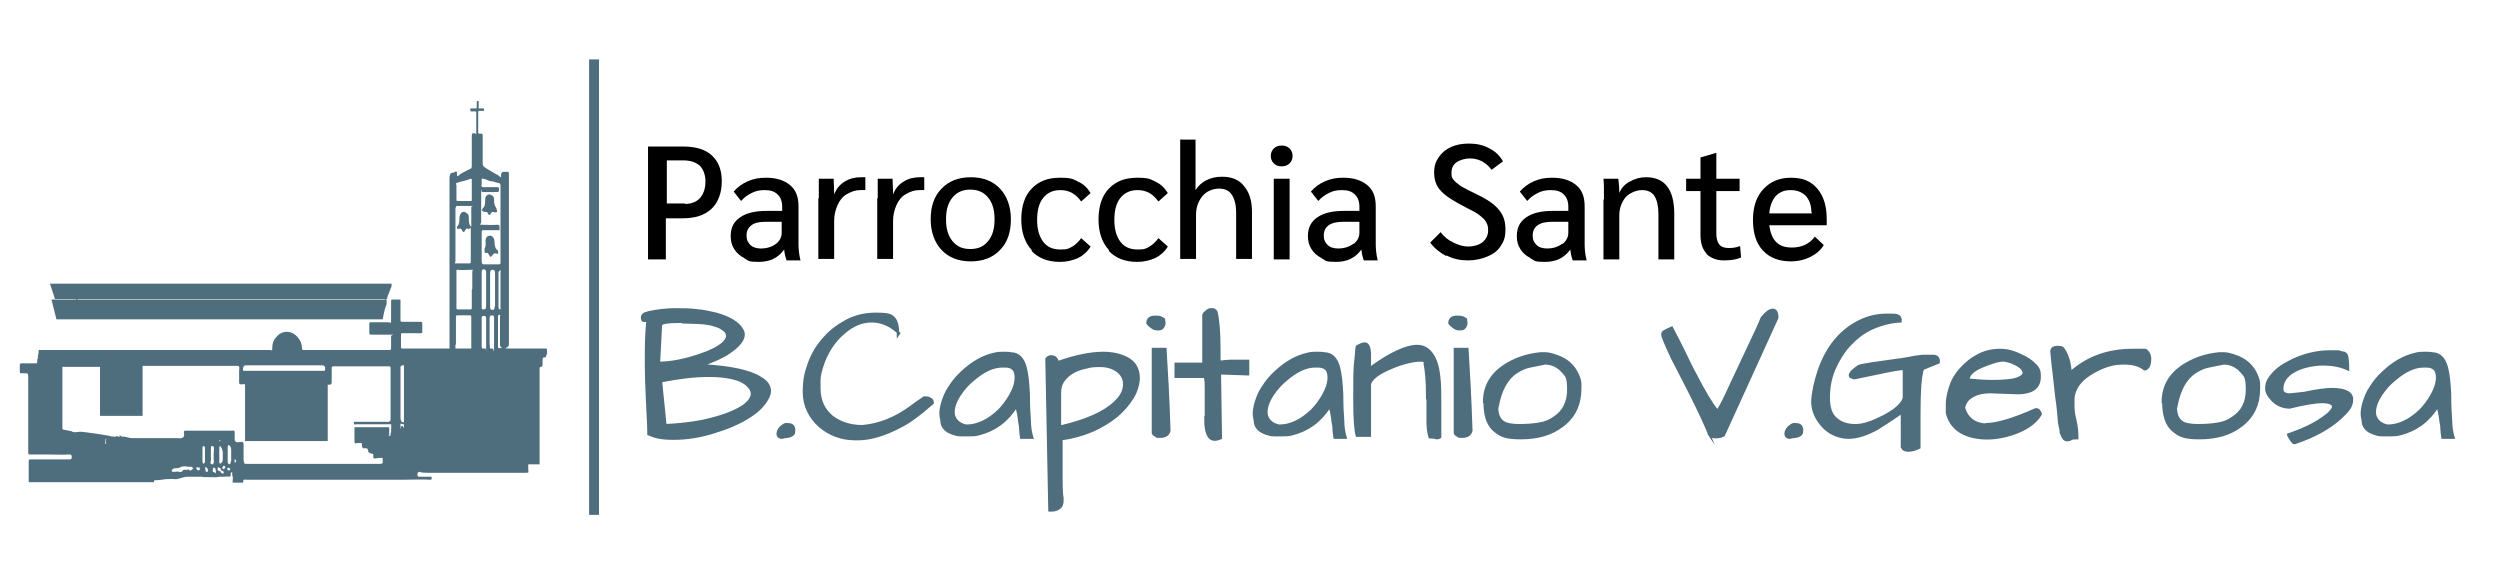 <?xml version="1.0" encoding="UTF-8"?>
<svg id="Livello_1" data-name="Livello 1" xmlns="http://www.w3.org/2000/svg" version="1.1" viewBox="0 0 505 116.7">
  <defs>
    <style>
      .cls-1 {
        stroke-width: .5px;
      }

      .cls-1, .cls-2 {
        stroke: #4e6d7d;
        stroke-miterlimit: 10;
      }

      .cls-1, .cls-3 {
        fill: #4e6d7d;
      }

      .cls-4 {
        fill: #000;
      }

      .cls-4, .cls-3 {
        stroke-width: 0px;
      }

      .cls-2 {
        fill: none;
        stroke-width: 2px;
      }
    </style>
  </defs>
  <g>
    <path class="cls-3" d="M110.5,71.6c0-.3,0-.5,0-.8s0-.4-.3-.4h-6.9c-2.3,0-.5,0-.5-.8v-34.4c0-.3,0-.5-.3-.5h-.8c-.3,0-.5.3-.5.8s0,.3-.2.2c-.5-.5-1.1-.6-1.6-1-.5-.3-1.1-.6-1.6-1-.2-.1-.3-.4-.3-.8v-5.4c0-.5,0-.5-.4-.5h-.3c-.1,0-.2,0-.2-.3v-4c0-.2,0-.3.2-.3h.8c.1,0,.2,0,.2-.2s0-.3-.2-.3h-.8c-.1,0-.2,0-.1-.3v-.9c0-.3,0-.3-.2-.3s-.2.1-.2.3v.9c0,.2,0,.3-.2.3h-.9c-.3,0-.2,0-.2.3s.1.3.2.3h.8c.2,0,.2,0,.2.3v3.6c0,1.2,0,.5-.4.5s-.5,0-.5.8v5.8c0,.2,0,.3-.1.5-.3.2-.7.3-1,.5-.5.3-1.1.5-1.6,1-.2.2-.3,0-.3-.3,0-.1,0-.3,0-.3,0-.3-.2-.3-.4-.2-.1.1-.3.2-.5.2-.4,0-.6.4-.6,1.1v34.4h-9.5c-.3,0-.3,0-.3-.5v-2.2c0-.3,0-.4.3-.4h3.8c.1,0,.2,0,.2-.3v-1.7q0-.3-.3-.3h-3.8c-.2,0-.3,0-.3-.4v-3.8c0-.3,0-.3-.2-.3h-1.4c-.2,0-.3,0-.3.4v3.5c0,1.2,0,.7-.5.7h-3.6c-.2,0-.3,0-.3.4v1.6c0,.3,0,.5.3.5h3.9c1.3,0,.2,0,.2.3v2.3c0,.3,0,.5-.3.5h-17.5q-.1,0-.2-.3c0-.9-.3-1.6-.8-2.2-1.2-1.5-3.2-1.6-4.4-.1-.5.5-.8,1.2-.8,2.1s-.1.5-.4.5H7.9c0,0-.2,0-.1.2.1.5-.3,1-.1,1.5h0c-.3,0-.1.5-.2.7,0,.2,0,.3-.2.3h-3c-.2,0-.3.1-.3.4v1.1c0,.3,0,.5.3.5h.8c.5,0,.6,0,.6.8v.3c0,4.9,0,9.8,0,14.8,0,.3,0,.5.3.5h3.3c1.6,0,3.2.1,4.8,0,.3,0,.4.2.4.5,0,.4-.2.5-.4.5h-2.9c-1,0-1.9,0-2.8,0-.7,0-1.3,0-2,0s-.6,0-.6.9v3.7h25.3c0-.3,0-.4.3-.4.7,0,1.3-.1,2-.2.7,0,1.4-.1,2,0,.8,0,1.6-.5,2.5-.5h.9c.5,0,1,0,1.6,0h.4c.5.2,1.1,0,1.6.1.4,0,.8,0,1.3,0,.1,0,.3,0,.5-.1.3,0,.8,0,1.1,0,.3,0,.7-.1,1,0,.1,0,.3-.1.3-.3v-.3c0-.1,0-.3.2-.3s.1.2.1.3,0,.1,0,.2c.1.3.2.7.1,1v.6h2.1c0-.6.2-.7.6-.6h32.4c1.6,0,3.2-.1,4.7,0,0,0,.2,0,.3,0,0,0,.1-.1.1-.3s0-.3-.1-.3-.3,0-.4,0c-.7,0-1.4,0-2.1,0-.2,0-.3-.3-.3-.5s.2-.5.4-.5c.5.2,1.1.2,1.7.2,1.9,0,3.8,0,5.7,0h11.9c3.9,0,1.4,0,2.2,0s.5-.1.5-.8v-.9h2.3v-1.5h0v-17.9c0-.2.1-.3.3-.3s.3-.2.3-.5v-.6c0-.5,0-.8.3-.8h.3c.1-.2.2-.3.1-.5h0ZM49.4,73.8h.2c1.2,0,2.5,0,3.6,0s1.6,0,2.4,0c1.4,0,2.7,0,4.1,0h5.4c.5,0,.7.4.5,1.1h-16.5s0-.2,0-.3c0-.3,0-.6.3-.7h0ZM21.4,89.7c-.2,0-.1-.3-.1-.5s0-.6.1-.6,0,.4,0,.6h0c0,.2.1.5,0,.5h0ZM39.1,94.7c-.1,0-.3.1-.5.3s-.3,0-.4-.1c-.1,0-.3-.2-.4,0,0,.1-.1,0-.2,0-.3,0-.5-.1-.7.2s-.5.3-.7.2c-.3-.1-.5,0-.8,0-.1,0-.3,0-.5,0,0,0-.1,0-.2-.1,0-.1,0-.3,0-.3.2,0,.3-.3.5-.3.4,0,.8,0,1.2-.2.5-.3,1.2-.2,1.7-.1.2,0,.5,0,.7,0,0,0,.1,0,.1,0q0,.2-.1.2h0ZM40.4,94.7c0,.1-.1.3-.3.3s-.3,0-.4-.3,0-.2,0-.3c0-.1.1,0,.2,0,.1,0,.3.1.4,0,0,0,.1,0,0,.2h0ZM41.2,93.7c-.2,0-.3-.3-.3-.5v-2.7c0-.2,0-.4.2-.4s.3.2.3.3v.4c0,.7,0,1.4,0,2s0,.4,0,.5c0,.1-.1.3-.3.3h.1ZM41.7,95.3c-.3,0-.1-.5-.3-.8q0-.1.1-.1c.2,0,.4.1.5.5,0,.3,0,.5-.3.4ZM42.6,93.2v-1.3h0v-1.3c0-.4.1-.6.3-.5.2,0,.4.3.3.7,0,.8-.1,1.6,0,2.4,0,.3-.1.6-.3.6s-.4-.1-.4-.5h0ZM43.3,95.4c-.3,0-.4-.2-.3-.6,0-.3.1-.4.3-.3.2,0,.3.3.3.8s-.1.2-.2.2h0ZM44.9,95.6c0,0-.2,0-.2,0,0-.3-.3-.5-.5-.5,0,0-.1,0-.2-.1,0-.1-.1-.3,0-.5,0-.2.2-.1.3,0,.1,0,.3.1.3.3,0,.2.1.3.3.3s.2.1.3.3c0,.2-.1.3-.2.3h0ZM44.3,90.9c0-.3,0-.7.1-.8s.3.3.4.5c.1.3.2.5.2.9v1.3c0,.5-.2.6-.4.8-.1.1-.3,0-.3-.2v-2.5h0ZM44.3,89.1c0-.1,0-.2.1-.2,0,0,.1,0,.1.1s0,.2,0,.2-.1,0-.1-.1h0ZM45.2,94.8c0,0-.2,0-.3-.2,0-.2.2-.5.3-.5s.3,0,.3.3c0,.3-.3.3-.4.3h0ZM46.3,95c-.3,0-.4-.1-.4-.3s.1-.2.3-.2c.2,0,.3.2.3.4s-.1.1-.1.1h0ZM46.6,93.2c0,.2,0,.3-.1.5-.2.2-.4,0-.5-.3v-.8c0-.6,0-1.2,0-1.9s0-.7.2-.8c.2,0,.4.3.5.8v.5c0,.6,0,1.3,0,2h0ZM47.5,93.5c0,0-.1,0-.1-.2v-.5s0-.1,0-.1c.1,0,.2.3.3.4,0,.2-.1.3-.2.3h0ZM78.9,87.4v.3c0,.1,0,.3,0,.3s-.1,0-.3,0-.1,0,0-.2,0-.3,0-.4c0-.3.1-.6,0-.9s0-.1,0-.2,0,0-.1,0,0,0,0,0h-4.7c-1.2,0-.5,0-.8,0h-1.4c0,0,0,.2,0,.2v2.7c0,0,0,0,0,0,0,0,0,.1.1.3s.2,0,.3,0h.8c.3,0,.3,0,.3.3s0,.5.2.7.8-.2,1,.3,0,.4.1.5.3.2.5.3.5,0,.5.2,0,.4,0,.5c0,.3.1.3.4.3s.5-.1.8-.1.3,0,.5,0,.1,0,.2,0c0,.1,0,.3,0,.5v.5c-.1.2-.4.2-.6.2h-26.6c-.3,0-.4,0-.6,0s-.3-.7-.3-1v-1.8q0-.6,0-1c0-.3,0-.5-.2-.6s-.5,0-.7,0-.5.1-.6,0-.3-.3-.3-.5v-1.6c0-.2-.3-.3-.6-.2-1.2,0-2.5,0-3.7,0h-5.4c-.5,0-.4,0-.5.1s0,.5,0,.7c0,.5-.2.6-.6.7s-.4,0-.6,0h-4c-.9,0-1.8,0-2.7,0s-1.8,0-2.7,0c-.5,0-1.1-.3-1.7-.3h-1c-.3,0-.7,0-1,0s-.7-.1-1-.2c-1.6-.3-3.2-.5-4.7-.7s-1.3,0-1.9,0-.5,0-.9-.2c-.5-.1-1-.2-1.5-.3-.2,0-.3-.1-.3-.3v-11.7c0-1.6,0-.4,0-.6s.2-.1.3-.1h7.3v8.7c0,1,0,.5,0,.8v.3h0c0,.1.1.1.2.1h6.5c1.7,0,.9,0,1.3,0s.2,0,.3,0h.3v-10.1h18.3c1,0,.4,0,.7,0s.4,0,.5.2,0,.5,0,.7v2.4c0,.3,0,.3.2.4s.4,0,.6,0,.4,0,.4.1v11.2c0,.5,0,.1,0,.2s0,0,.1,0h13.4c4.1,0,2.1,0,3,0s.2,0,.2,0c0,0,0-.3,0-.3v-9.7c0-2.3,0-.5,0-.8v-.6h.5c.2,0,.3-.3.3-.5v-2.7c0-.3,0-.5.3-.5s.3,0,.5,0h10.8c.2,0,.3.1.3.4v10c0,.7,0,.5-.2.7s-.4.1-.7.1h-6.2c-.3,0-.2,0-.3,0s0,.3,0,.4c.1.3.3.1.5.1h6.4c1.2,0,.5,0,.6.2s0,.5,0,.8v.7h0ZM98.2,61.7c0,.6-.1.8-.5.8s-.4,0-.4-.6v-6.9c0-.4.1-.6.4-.6s.4.1.5.5v6.8ZM97.3,70.2v-3h0v-2.8c0-.5,0-.5.4-.6.3,0,.5.1.5.5v5.8c0,1.9,0,.3-.1.3h-.7c0,0,0,0,0-.2ZM99.9,61.8c0,.5,0,.8-.4.8s-.5-.2-.5-.6v-3.4h0v-3.3c0-.5.1-.8.5-.8s.5.2.5.8v6.7h0ZM98.9,69.4v-2.3h0v-2.7c0-.5.1-.7.5-.7s.4.2.4.7v5.6c0,1.9,0,.5-.3.4-.7,0-.5.2-.6-1h0ZM101.4,70.3h0c-.9,0-.8.3-.8-1.1v-5.3c0-.3.2-.3.4-.3.1,0,0,.3,0,.4v5.4c0,.3,0,.7.3.8h0ZM101.1,58.5v3.6c0,.1,0,.4,0,.4-.1,0-.3,0-.4-.3v-.4c0-.7,0-1.4,0-2.1v-3.9c0-1.3,0-.3,0-.5s0-.4.1-.5c0,0,.2-.2.3-.2.1,0,0,.3,0,.4v3.6h0ZM97.3,37.3v-.8c0-.4,0-.5.3-.4.5.1.9.3,1.4.5,0,0,.1,0,.2,0,.5,0,1,.3,1.6.4.2,0,.3.2.3.5v15.4c0,.3,0,.5-.3.5h-3.1q-.4,0-.4-.6v-5.8c0-.4,0-.5.3-.5,1,0,1.9,0,2.8,0s.4,0,.5-.3c0-.2,0-.3,0-.5,0-.3-.3-.3-.5-.3-1,.1-1.9,0-2.9,0s-.3-.1-.3-.5v-5.8c0-1.9,0-.3.2-.3,1,0,1.9,0,2.8,0h.3c.2,0,.3-.2.3-.5s0-.5-.3-.5c-.2,0-.4,0-.5,0h-2.5c-.2-.1-.3-.2-.3-.5v.2ZM95.3,58.5v3.6c0,.3,0,.4-.3.4h-2.5c-.2,0-.3,0-.3-.4v-7.3c0-.3,0-.3.3-.3.9.1,1.7,0,2.6,0s.3,0,.3.3v3.6h0ZM92.1,37.3c0-.3,0-.3.3-.4.9-.3,1.8-.4,2.7-.8.1,0,.2,0,.2.3v3.9c0,.3,0,.3-.2.3-.9,0-1.8,0-2.7,0-.1,0-.2,0-.2-.3v-3h0ZM92.1,42c0-.3,0-.4.3-.4h2.7c1,0,.1,0,.1.2v4c-.4-.3-.5-.8-.5-1.5s0-1-.5-1.3c-.4-.3-.8-.3-1.1.1-.2.3-.3.6-.3,1,0,.6,0,1.2-.4,1.6-.2.2-.1.5,0,.5.1,0,.3,0,.4,0,.3,0,.4,0,.5.3.3.5.4.5.7,0,.1-.3.3-.4.5-.3s.4,0,.6-.2v6.8c0,.3,0,.4-.3.4h-2.5c-.8,0-.3,0-.3-.5v-10.9ZM92.1,69.6v-5.4c0-.4,0-.5.3-.5h2.5c.3,0,.3.1.3.5v5.6c0,1.9,0,.3,0,.6h-3.2v-.8h0ZM81.1,73.8h.5v11.5h-.1c-.4,0-.6-.3-.6-.9v-10c0-.4,0-.5.3-.5h0ZM81.4,86.2c-.1-.3-.3-.2-.4,0,0,.1,0,.3-.1.5,0-.3,0-.7,0-1,0-.3.3,0,.5,0h.2v.8s0,0-.1-.2h0Z"/>
    <path class="cls-3" d="M24.1,88c.1.3.3.3.5.2-.2-.2-.3-.3-.5-.2Z"/>
    <path class="cls-3" d="M23.6,88.1s-.1,0-.1.2,0,.2.1.2.1,0,.2-.3c0-.1-.1-.1-.2-.1Z"/>
    <path class="cls-3" d="M100.3,42.1c-.3-.4-.5-.9-.5-1.5s0-.6-.1-.8c-.2-.4-.8-.6-1.1-.5-.5.3-.6.5-.6,1.3s-.1,1.1-.4,1.4c0,.1-.3.2-.2.5,0,.3.3.2.5.3h.1c.2,0,.5,0,.6.4.2.3.4.3.5,0,.2-.4.4-.5.8-.3h.2c.1,0,.3,0,.3-.2s0-.3-.1-.4h0Z"/>
    <path class="cls-3" d="M100.3,50.4c-.3-.4-.4-.9-.4-1.5s-.3-1.3-.9-1.3-1,.4-.9,1.4c0,.3,0,.8-.1,1-.2.3-.1.5-.1.8s0,.3.2.3c.3-.1.5,0,.7.4.2.5.4.5.7,0,.2-.3.4-.4.7-.3s.3.1.4,0c.1-.3,0-.5-.1-.7h0Z"/>
    <path class="cls-3" d="M78,60.5c0-.1-.2-.1-.3,0H15.7s0,0-.1-.1c0-.1-.2,0-.3.1h-4.9l1,4h65.9l.3-1.5c.1-.5.3-1,.5-1.6,0-.2,0-.3,0-.5v-.3h0c0-.1-.1-.1-.1-.1Z"/>
    <path class="cls-3" d="M78.2,60.2h0c0-.1.1-.3.1-.3s0-.2.1-.3c.2-.6.5-1.2.7-1.8,0-.2,0-.3,0-.5q0-.1,0,0h0c0,0-69,0-69,0l1,3.1h67.1,0Z"/>
  </g>
  <g>
    <path class="cls-4" d="M131,29.6h7c2.6,0,4.5.6,5.8,1.8,1.3,1.2,2,2.9,2,5.2s-.7,4.3-2.1,5.6c-1.4,1.3-3.3,1.9-5.9,1.9h-3.3v8.3h-3.6v-22.8ZM138.3,41.2c1.3,0,2.4-.4,3.1-1.2s1.1-1.9,1.1-3.3-.4-2.4-1.1-3.2c-.8-.7-1.9-1.1-3.3-1.1h-3.4v8.7h3.7Z"/>
    <path class="cls-4" d="M150.3,52.1c-.8-.4-1.5-1-2-1.8s-.7-1.6-.7-2.6c0-1.7.6-2.9,1.9-3.8,1.3-.9,3.1-1.3,5.4-1.3h3.1v-.8c0-1.1-.3-1.9-.9-2.5s-1.4-.9-2.6-.9-1.9.2-2.7.6c-.8.4-1.5.9-2.1,1.6l-1.5-1.9c.8-.9,1.7-1.6,2.9-2.1,1.1-.5,2.3-.7,3.6-.7,2.1,0,3.7.5,4.9,1.5,1.2,1,1.7,2.4,1.7,4.3v7.6c0,1,.1,2.1.4,3.3h-2.8c-.2-.5-.4-1.2-.5-2.2h0c-1.2,1.7-2.9,2.5-5.1,2.5s-2-.2-2.9-.7ZM156.7,49.3c.8-.6,1.2-1.4,1.2-2.3v-2.2h-3.2c-1.3,0-2.3.2-2.9.7-.7.5-1,1.2-1,2.1s.3,1.4.8,1.9c.5.5,1.3.7,2.2.7s2.2-.3,3-1Z"/>
    <path class="cls-4" d="M165.4,40.1c0-1.8,0-3.2,0-4h3c0,.9.1,1.8.1,2.9v.3h0c.4-1.1,1.1-2,2.1-2.6.9-.6,2.1-.9,3.3-.9s.7,0,.9,0v2.6c-.2,0-.5,0-1,0-1,0-1.8.3-2.7.8s-1.5,1.3-1.9,2.2-.7,2-.7,3.1v7.8h-3.2v-12.3Z"/>
    <path class="cls-4" d="M177.3,40.1c0-1.8,0-3.2,0-4h3c0,.9.1,1.8.1,2.9v.3h0c.4-1.1,1.1-2,2.1-2.6.9-.6,2.1-.9,3.3-.9s.7,0,.9,0v2.6c-.2,0-.5,0-1,0-1,0-1.8.3-2.7.8s-1.5,1.3-1.9,2.2-.7,2-.7,3.1v7.8h-3.2v-12.3Z"/>
    <path class="cls-4" d="M190.2,50.5c-1.4-1.5-2.2-3.6-2.2-6.2s.7-4.7,2.2-6.2c1.4-1.5,3.4-2.3,5.9-2.3s4.5.8,5.9,2.3c1.4,1.5,2.2,3.6,2.2,6.2s-.7,4.7-2.2,6.2c-1.4,1.5-3.4,2.3-5.9,2.3s-4.5-.8-5.9-2.3ZM199.6,48.7c.9-1.1,1.3-2.5,1.3-4.4s-.4-3.3-1.3-4.4-2.1-1.6-3.6-1.6-2.7.5-3.6,1.6-1.3,2.5-1.3,4.4.4,3.3,1.3,4.4,2,1.6,3.6,1.6,2.7-.5,3.6-1.6Z"/>
    <path class="cls-4" d="M208.4,50.5c-1.4-1.5-2.1-3.6-2.1-6.2s.7-4.8,2.1-6.2c1.4-1.5,3.3-2.2,5.7-2.2s2.7.3,3.7.8c1.1.5,1.9,1.3,2.5,2.3l-1.9,1.7c-.5-.7-1.1-1.3-1.8-1.7-.7-.4-1.5-.6-2.4-.6-1.5,0-2.6.5-3.5,1.6-.8,1-1.2,2.5-1.2,4.4s.4,3.3,1.2,4.4c.8,1.1,2,1.6,3.5,1.6s1.7-.2,2.4-.6c.7-.4,1.3-1,1.8-1.7l1.9,1.7c-.6,1-1.5,1.8-2.5,2.3-1.1.5-2.3.8-3.7.8-2.5,0-4.4-.8-5.7-2.2Z"/>
    <path class="cls-4" d="M224,50.5c-1.4-1.5-2.1-3.6-2.1-6.2s.7-4.8,2.1-6.2c1.4-1.5,3.3-2.2,5.7-2.2s2.7.3,3.7.8c1.1.5,1.9,1.3,2.5,2.3l-1.9,1.7c-.5-.7-1.1-1.3-1.8-1.7-.7-.4-1.5-.6-2.4-.6-1.5,0-2.6.5-3.5,1.6-.8,1-1.2,2.5-1.2,4.4s.4,3.3,1.2,4.4c.8,1.1,2,1.6,3.5,1.6s1.7-.2,2.4-.6c.7-.4,1.3-1,1.8-1.7l1.9,1.7c-.6,1-1.5,1.8-2.5,2.3-1.1.5-2.3.8-3.7.8-2.5,0-4.4-.8-5.7-2.2Z"/>
    <path class="cls-4" d="M238.3,28.2h3.2v10.2c.5-.8,1.2-1.5,2.2-2,1-.5,2-.7,3.2-.7,1.9,0,3.4.6,4.4,1.9,1.1,1.3,1.6,3,1.6,5.2v9.5h-3.2v-9.4c0-1.5-.3-2.7-.9-3.6s-1.5-1.2-2.6-1.2-2.5.5-3.3,1.5-1.3,2.2-1.3,3.8v8.9h-3.2v-24.2Z"/>
    <path class="cls-4" d="M257.3,33c-.4-.4-.6-.9-.6-1.5s.2-1.1.6-1.5c.4-.4.9-.6,1.6-.6s1.2.2,1.6.6c.4.4.6.9.6,1.5s-.2,1.1-.6,1.5c-.4.4-.9.6-1.6.6s-1.2-.2-1.6-.6ZM257.3,36.1h3.2v16.3h-3.2v-16.3Z"/>
    <path class="cls-4" d="M266.9,52.1c-.8-.4-1.5-1-2-1.8-.5-.8-.7-1.6-.7-2.6,0-1.7.6-2.9,1.9-3.8,1.3-.9,3.1-1.3,5.4-1.3h3.1v-.8c0-1.1-.3-1.9-.9-2.5-.6-.6-1.4-.9-2.6-.9s-1.9.2-2.7.6c-.8.4-1.5.9-2.1,1.6l-1.5-1.9c.8-.9,1.7-1.6,2.9-2.1,1.1-.5,2.3-.7,3.6-.7,2.1,0,3.7.5,4.9,1.5,1.2,1,1.7,2.4,1.7,4.3v7.6c0,1,.1,2.1.4,3.3h-2.8c-.2-.5-.4-1.2-.5-2.2h0c-1.2,1.7-2.9,2.5-5.1,2.5s-2-.2-2.9-.7ZM273.4,49.3c.8-.6,1.2-1.4,1.2-2.3v-2.2h-3.2c-1.3,0-2.3.2-3,.7-.7.5-1,1.2-1,2.1s.3,1.4.8,1.9c.5.5,1.3.7,2.2.7s2.2-.3,3-1Z"/>
    <path class="cls-4" d="M292.1,51.7c-1.3-.7-2.4-1.6-3.2-2.7l2.1-2.1c.7.9,1.5,1.6,2.6,2.1,1,.5,2,.8,3,.8s2.2-.3,2.9-.9c.7-.6,1.1-1.4,1.1-2.3s-.1-1.2-.4-1.7c-.2-.5-.7-.9-1.3-1.4s-1.6-1-2.8-1.6c-2.3-1.2-4-2.2-5-3.3-1-1-1.4-2.3-1.4-3.7s.3-2.2.9-3.1c.6-.9,1.4-1.6,2.5-2.1,1.1-.5,2.3-.7,3.7-.7s2.9.3,4.1,1c1.2.6,2.1,1.5,2.7,2.6l-2.3,1.7c-.5-.7-1.2-1.3-1.9-1.7-.8-.4-1.6-.6-2.5-.6s-2,.3-2.7.8c-.7.5-1,1.2-1,2.1s.1,1,.4,1.4c.3.4.8.8,1.5,1.3.7.4,1.8,1,3.3,1.7,2.1,1,3.5,2,4.4,3.1.9,1.1,1.3,2.3,1.3,3.9s-.3,2.4-.9,3.3c-.6,1-1.5,1.7-2.7,2.2-1.2.5-2.5.8-4,.8s-3-.3-4.3-1Z"/>
    <path class="cls-4" d="M309.1,52.1c-.8-.4-1.5-1-2-1.8-.5-.8-.7-1.6-.7-2.6,0-1.7.6-2.9,1.9-3.8,1.3-.9,3.1-1.3,5.4-1.3h3.1v-.8c0-1.1-.3-1.9-.9-2.5-.6-.6-1.4-.9-2.6-.9s-1.9.2-2.7.6c-.8.4-1.5.9-2.1,1.6l-1.5-1.9c.8-.9,1.7-1.6,2.9-2.1,1.1-.5,2.3-.7,3.6-.7,2.1,0,3.7.5,4.9,1.5,1.2,1,1.7,2.4,1.7,4.3v7.6c0,1,.1,2.1.4,3.3h-2.8c-.2-.5-.4-1.2-.5-2.2h0c-1.2,1.7-2.9,2.5-5.1,2.5s-2-.2-2.9-.7ZM315.6,49.3c.8-.6,1.2-1.4,1.2-2.3v-2.2h-3.2c-1.3,0-2.3.2-3,.7-.7.5-1,1.2-1,2.1s.3,1.4.8,1.9c.5.5,1.3.7,2.2.7s2.2-.3,3-1Z"/>
    <path class="cls-4" d="M324,40.3c0-2,0-3.4-.1-4.2h3c.1.8.2,1.8.2,2.9h0c.4-1,1.1-1.8,2.1-2.3,1-.6,2.1-.9,3.3-.9,3.8,0,5.7,2.5,5.7,7.4v9.2h-3.2v-9.2c0-1.6-.3-2.8-.8-3.6-.5-.8-1.4-1.2-2.5-1.2s-2.4.5-3.3,1.4c-.8,1-1.3,2.2-1.3,3.7v8.9h-3.2v-12.1Z"/>
    <path class="cls-4" d="M344.8,51.3c-.9-.9-1.3-2.2-1.3-3.8v-8.9h-2.9v-2.5h2.9v-4.3l3.1-.9h.1v5.2h4.7v2.5h-4.7v8.5c0,1.1.2,1.8.6,2.3.4.5,1.1.7,1.9.7s1.6-.1,2.3-.4l.2,2.3c-.8.4-2,.6-3.5.6s-2.7-.5-3.6-1.4Z"/>
    <path class="cls-4" d="M369,45.5h-11.6c.2,1.5.6,2.6,1.4,3.4.8.8,1.8,1.1,3.2,1.1,1.9,0,3.5-.7,4.6-2.2l1.8,1.7c-.6,1-1.5,1.8-2.7,2.4-1.2.6-2.5.9-3.9.9-2.4,0-4.3-.7-5.7-2.2-1.4-1.5-2-3.6-2-6.2s.7-4.7,2.1-6.2c1.4-1.5,3.2-2.3,5.6-2.3s4,.7,5.3,2.2c1.3,1.5,1.9,3.6,1.9,6.2v1.2ZM365.9,42.9c0-1.4-.4-2.5-1.1-3.3-.8-.8-1.8-1.2-3.1-1.2s-2.2.4-3,1.2c-.7.8-1.2,2-1.3,3.5h8.6v-.2Z"/>
    <path class="cls-1" d="M131,63.1c1.9-.4,3.7-.6,5.3-.6s3.2,0,4.5.2c1.3.1,2.6.4,3.9.7,2.8.8,4.5,1.9,5.2,3.2.2.3.3.6.3,1,0,1.1-1,2.3-2.9,3.6-1.3.9-3.1,1.7-5.6,2.6,5.9.3,9.9,1.2,12,2.6,1.2.7,1.8,1.6,1.8,2.6s-1,2.8-2.9,4.3c-2.1,1.6-4.8,2.9-8.1,3.9-3,1-5.8,1.4-8.4,1.4s-3.7-.3-5.1-.9c0-1.6-.1-3.3-.2-5-.2-3.8-.3-7.1-.3-9.7s0-5.4.3-8.2c-.3,0-.5,0-.8,0-.2,0-.3-.3-.3-.7s.4-.9,1.3-.9ZM138,65h-1c-2.1,0-3.3.2-3.5.6l-.4,7.7c2.3,0,5.1-.5,8.3-1.6,2.1-.7,3.7-1.5,4.7-2.4.5-.5.8-.9.8-1.4s-.2-.9-.6-1.2c-.4-.3-.8-.6-1.4-.8-.6-.2-1.2-.4-1.9-.5-.7-.1-1.4-.2-2-.2-1,0-2-.1-3-.1ZM134.4,85.9c4.1-.2,7.4-.7,10.1-1.5,2.6-.7,4.5-1.6,5.7-2.4,1.2-.9,1.7-1.7,1.7-2.5s-.8-1.9-2.3-2.6c-1.7-.7-3.8-1-6.6-1s-5.9.4-9.5,1.1l.9,8.9Z"/>
    <path class="cls-1" d="M158,88.4c-.6,0-.9-.3-.9-.8s.3-1.1,1-1.6c.3-.2.5-.3.6-.3s.2,0,.3,0c.5,0,.9.1,1.1.3s.3.5.3.9,0,.6-.2.8-.3.3-.6.4c-.4.1-.9.2-1.6.2Z"/>
    <path class="cls-1" d="M181.6,67.3c-1.7-1.6-3.5-2.4-5.5-2.4s-3.7.7-5.5,2.2c-2.2,1.8-3.7,4.2-4.6,7.1-.3,1-.5,1.9-.5,2.6s0,1.2,0,1.6c0,2.5.9,4.4,2.6,5.8,1.6,1.2,3.6,1.9,6.1,1.9,3.4-.3,6.7-1.6,9.8-3.9.9-.7,1.8-1.3,2.7-1.9.4,0,.7,0,1.1.2s.6.4.6.9c-2.5,2.2-4.6,3.8-6.4,4.7-3.2,1.7-6.1,2.6-8.7,2.6h-.5c-2.8,0-5.2-.9-7.2-2.6-2.1-1.9-3.2-4.2-3.2-6.9s.4-4.1,1.1-6c.7-1.9,1.8-3.6,3.1-5,1.3-1.5,2.9-2.6,4.6-3.5,1.8-.9,3.7-1.3,5.8-1.3s2.9.2,3.4.7c.7.6,1,1.7,1,3.5Z"/>
    <path class="cls-1" d="M205.3,82.1c-1.9,3-4.4,4.8-7.6,5.6-.7.2-1.4.2-2,.2s-1.1,0-1.5,0c-.4,0-.8,0-1.3-.2-.5-.1-.9-.3-1.3-.5-.9-.5-1.4-1.3-1.4-2.2-.1-.5-.2-1-.2-1.5s.1-1.3.4-2.3c.3-.9.7-2,1.4-3,.7-1.1,1.5-2.1,2.5-3,2-1.9,4.2-3.2,6.5-3.7.7-.2,1.3-.2,1.9-.2s1.1,0,1.5.1c1.5,0,2.5,1,3,3,.3,1.3.5,3,.6,5.3,0,2.3.1,4,.2,5.3,0,1.2.2,2.4.5,3.4h-2.2c-.1-.7-.2-1.3-.2-1.8s-.1-1-.2-1.5c-.1-1.1-.3-2-.5-2.8ZM205.2,76.2c0-1.5-.7-2.2-2.2-2.2-.2,0-.4,0-.5,0-1.9,0-3.8.9-5.9,2.7-1,.8-1.8,1.7-2.5,2.7-1,1.4-1.5,2.7-1.5,3.9s.9,2.4,2.6,2.7c2.3,0,4.5-1.1,6.6-3.1.9-.9,1.6-1.9,2.2-2.9.8-1.4,1.2-2.6,1.2-3.7Z"/>
    <path class="cls-1" d="M213.9,73.1c3.5-1.2,6.4-1.8,9-1.8s5.3.8,6.4,2.5c.5.8.7,1.6.7,2.6s-.4,2.6-1.2,3.9c-.8,1.3-1.9,2.6-3.2,3.7-3.1,2.5-6.8,4.1-11.2,4.7,0,.3,0,.7,0,1.4,0,.6,0,1.3,0,2.1s0,1.6,0,2.4c0,.9,0,1.7,0,2.5,0,2,.1,3.1.2,3.4,0,.3,0,.5,0,.7,0,.6-.2,1.1-.6,1.4-.4.3-.9.5-1.6.5h-.4l-.6-30.6c.2-.3.5-.5.9-.5s.7.1.9.3.4.5.5,1ZM225,74.5c-.8-.4-1.7-.6-2.7-.6s-1.9,0-2.8.3c-2.1.4-3.7,1.3-4.7,2.7-.5.7-.7,1.5-.7,2.4v6.9c5.2-1.2,8.9-2.8,11.1-4.9,1.3-1.2,1.9-2.4,1.9-3.7s-.7-2.4-2.1-3.1Z"/>
    <path class="cls-1" d="M231.8,65.3c0-.9.5-1.3,1.6-1.3s1.2.2,1.7.5c0,.3.1.6.1.8s-.1.5-.3.8c-.2.3-.5.4-.9.4s-.8,0-1.2-.3-.7-.5-.9-.8ZM235.4,70.5c.3,4.7.6,10.2.8,16.5-.2.8-.8,1.2-1.8,1.2s-.6,0-.9-.2c-.3-.1-.5-.3-.6-.5v-17h2.4Z"/>
    <path class="cls-1" d="M243.6,84.7v-6.1c0-1,0-1.8-.2-2.5h-5.9v-2.6c0,0,5.6,0,5.6,0v-9.8c0-.2.2-.5.5-.7.4-.4.7-.5.9-.5s.5,0,.6,0,.4.2.6.5c.4,1.7.6,4.2.6,7.6s0,1.7.1,2.5c.8-.1,1.6-.2,2.4-.2h2c.5,0,.9,0,1.3,0v2.7c-.1,0-5.7-.2-5.7-.2l.2,13.1c-.5.2-.9.3-1.2.3-1.3,0-1.9-1.4-1.9-4.2Z"/>
    <path class="cls-1" d="M268.6,82.1c-1.9,3-4.4,4.8-7.6,5.6-.7.2-1.4.2-2,.2s-1.1,0-1.5,0c-.4,0-.8,0-1.3-.2-.5-.1-.9-.3-1.3-.5-.9-.5-1.4-1.3-1.4-2.2-.1-.5-.2-1-.2-1.5s.1-1.3.4-2.3c.3-.9.7-2,1.4-3,.7-1.1,1.5-2.1,2.5-3,2-1.9,4.2-3.2,6.5-3.7.7-.2,1.3-.2,1.9-.2s1.1,0,1.5.1c1.5,0,2.5,1,3,3,.3,1.3.5,3,.6,5.3,0,2.3.1,4,.2,5.3,0,1.2.2,2.4.5,3.4h-2.2c-.1-.7-.2-1.3-.2-1.8s-.1-1-.2-1.5c-.1-1.1-.3-2-.5-2.8ZM268.4,76.2c0-1.5-.7-2.2-2.2-2.2-.2,0-.4,0-.5,0-1.9,0-3.8.9-5.9,2.7-1,.8-1.8,1.7-2.5,2.7-1,1.4-1.5,2.7-1.5,3.9s.9,2.4,2.6,2.7c2.3,0,4.5-1.1,6.6-3.1.9-.9,1.6-1.9,2.2-2.9.8-1.4,1.2-2.6,1.2-3.7Z"/>
    <path class="cls-1" d="M288.3,80.1c0-3-.2-5.2-.5-6.7.2-.4-.1-.6-.9-.6s-2,.2-3.4.6-2.5.9-3.4,1.3c-2.1,1-3.2,2-3.4,2.9v10.4h-2.6c-.3-.9-.5-3.3-.5-7.3s0-6.2.2-7.8.2-2.6.3-2.9c.7-.4,1.2-.6,1.6-.6.6,0,1,.8,1,2.2s0,1.1,0,1.7c0,.5,0,.9,0,1.1,4.1-3,7.3-4.5,9.6-4.5s4,2.1,4.4,6.2c.2,1.4.2,3.5.2,6v3c0,1.1,0,2.2,0,3.2-.3.2-.5.2-.6.2,0,0-.2,0-.5-.1s-.6,0-1-.1c-.3-1-.4-2.1-.4-3.1s0-2,0-2.9v-2.3Z"/>
    <path class="cls-1" d="M292.8,65.3c0-.9.5-1.3,1.6-1.3s1.2.2,1.7.5c0,.3.1.6.1.8s-.1.5-.3.8c-.2.3-.5.4-.9.4s-.8,0-1.2-.3-.7-.5-.9-.8ZM296.4,70.5c.3,4.7.6,10.2.8,16.5-.2.8-.8,1.2-1.8,1.2s-.6,0-.9-.2c-.3-.1-.5-.3-.6-.5v-17h2.4Z"/>
    <path class="cls-1" d="M299.8,81.2c0-3,1.3-5.4,3.9-7.2,2.1-1.4,4.5-2.3,7.4-2.6h1.1c.6,0,1.3.2,2.2.5,2.1.7,3.5,2,4.3,3.8.3.7.5,1.3.5,1.8s0,.8,0,1c0,3.2-1.2,5.7-3.6,7.5-2.2,1.7-5,2.5-8.4,2.5s-4.2-.6-5.5-1.7c-1.2-1.1-1.8-3-1.8-5.6ZM302.4,82.1c0,1.6.4,2.6,1.3,3.2.6.4,1.7.6,3.2.6s2.8-.1,4-.3,2.2-.6,3-1.2c1.9-1.2,2.9-3.1,2.9-5.7s-.4-2.8-1.2-3.7c-.9-1-2.1-1.6-3.5-1.6-1,.2-2,.4-3,.6-1,.2-1.9.6-2.8,1.2-1.9,1.2-3.2,3.6-3.8,6.9Z"/>
    <path class="cls-1" d="M345.3,87.8c-.7-1.8-2-4.6-3.8-8.2s-3.1-6-3.7-7.2c-1.3-2.8-2-4.4-2-4.9s.6-.7,1.9-1.3c.9,1.7,1.7,3.3,2.5,4.9s1.5,3.2,2.3,4.6c1.8,3.5,3.3,6,4.4,7.3.4-.4,1.3-2.1,2.7-5.2l3.1-6.6c1.7-3.6,2.8-5.9,3.2-7,.9-1.1,1.6-1.6,2.2-1.6s.9.5.9,1.6l-10.8,23.7c-.4.3-1,.4-1.7.4s-1.1-.3-1.4-.8Z"/>
    <path class="cls-1" d="M361.6,88.4c-.6,0-.9-.3-.9-.8s.3-1.1,1-1.6c.3-.2.5-.3.6-.3s.2,0,.3,0c.5,0,.9.1,1.1.3.2.2.3.5.3.9s0,.6-.2.8-.3.3-.6.4c-.4.1-.9.2-1.6.2Z"/>
    <path class="cls-1" d="M384.2,90.3v-7c-2.4,1.7-4.1,2.7-5,3.3-2.2,1.2-4.1,1.8-5.8,1.8s-3.7-.7-5.1-2.2c-1.4-1.5-2.2-3.2-2.2-5.1.1-2,.6-4.1,1.3-6.2,1.5-4.4,4-7.7,7.6-9.7,1.8-1,3.8-1.6,6.1-1.6h1.2c1.2,0,1.7.4,1.6,1.3-2,.1-3.9.6-5.7,1.4s-3.3,2-4.6,3.4-2.3,3.1-3.1,4.9c-.8,1.9-1.1,3.8-1.1,5.8s.5,3.4,1.5,4.2c1,.9,2.3,1.3,3.9,1.3s3.3-.6,5.7-1.8c1.5-.8,2.7-1.6,3.5-2.6.4-.5.6-.9.6-1.4v-5.6c-.8,0-2.5.3-5.3.9-2.8.6-4.4.9-4.8,1-.1,0-.3-.2-.5-.2s-.3-.2-.3-.4c0-.4.5-1,1.7-1.8.3-.2,2-.5,5-.9s5-.7,5.9-.9,1.5-.2,2.1-.3c.3,0,.6,0,1,0,.4,0,.7,0,1.1,0,.8,0,1.2.5,1.1,1.3l-3.2,1.3c-.5,1.5-.7,4.5-.7,8.8v5.7c0,.5,0,1,0,1.4-.8.4-1.5.6-2.2.6s-1.1-.2-1.2-.6Z"/>
    <path class="cls-1" d="M401.1,85.7c2.2,0,5.6-1,10.1-3,.3,0,.5,0,.7.3s.3.4.3.7c-1,1.7-3,3.1-5.8,4s-5.5,1.1-8,.5c-2.8-.7-4.5-2.3-5.1-4.8,0-.5,0-1.1,0-1.9s.2-1.9.6-3.2c.4-1.3,1.1-2.6,2.2-3.8s2.2-2.1,3.6-2.8,2.8-1,4.4-1,3.1.5,5,1.5c.9.5,1.5,1,2.1,1.6s.8,1.2.8,1.9,0,.4,0,.5c0,1.5-.8,2.5-2.2,2.9-.6.2-1.4.3-2.2.3l-5.5-.2c-1.8,0-3.2.4-4.2,1.2-.6.4-1,1.1-1.2,1.9.6,2.3,2.3,3.5,4.9,3.5ZM407.9,74c-.6-.4-1.2-.7-1.8-.9s-1.1-.3-1.5-.3-1.1.1-2,.4-1.7.6-2.4.9c-1.8.8-2.6,1.7-2.6,2.6,2,.2,3.6.3,4.6.3,2.8,0,4.7-.2,5.7-.7.6-.3.9-.6.9-1s-.3-.9-.9-1.3Z"/>
    <path class="cls-1" d="M433.1,74.5c-1.1-.8-2.4-1.1-4.1-1.1s-3,.3-4.4.9c-2.5,1.1-4.3,2.4-5.2,4.1-.4.8-.6,1.6-.6,2.4v1.3c0,.7.1,1.6.4,2.8s.4,2.4.4,3.6c-.5,0-1,0-1.3.2s-.6.2-.8.2-.4-.1-.6-.3c-.2-.2-.3-.6-.6-1.2,0-.2,0-.6-.2-1.3s-.2-1.6-.3-2.6c-.1-1-.2-2.1-.4-3.3-.1-1.2-.3-2.4-.4-3.6-.3-2.5-.5-4.4-.6-5.6,0-.6.4-.9,1.3-.9s1,.2,1.3.7c.3.4.5,1,.7,1.5s.3,1.1.4,1.7.1,1,.2,1.2c3.4-3,7.5-4.5,12.5-4.5s1.1,0,1.8,0c.2,0,.3,0,.6,0s.5.2.7.5c.3.4.4.8.4,1.3,0,1.3-.4,2-1.1,2.1Z"/>
    <path class="cls-1" d="M436.9,81.2c0-3,1.3-5.4,3.9-7.2,2.1-1.4,4.5-2.3,7.4-2.6h1.1c.6,0,1.3.2,2.2.5,2.1.7,3.5,2,4.3,3.8.3.7.5,1.3.5,1.8s0,.8,0,1c0,3.2-1.2,5.7-3.6,7.5-2.2,1.7-5,2.5-8.4,2.5s-4.2-.6-5.5-1.7c-1.2-1.1-1.8-3-1.8-5.6ZM439.5,82.1c0,1.6.4,2.6,1.3,3.2.6.4,1.7.6,3.2.6s2.8-.1,4-.3,2.2-.6,3-1.2c1.9-1.2,2.9-3.1,2.9-5.7s-.4-2.8-1.2-3.7c-.9-1-2.1-1.6-3.5-1.6-1,.2-2,.4-3,.6-1,.2-1.9.6-2.8,1.2-1.9,1.2-3.2,3.6-3.8,6.9Z"/>
    <path class="cls-1" d="M470.9,78.6c2.8,0,4.2.7,4.2,2.1s-.8,2.3-2.3,3.7c-2.3,2.1-5.4,3.8-9.3,5.1-.2,0-.4-.2-.6-.5s-.4-.6-.5-.8c-.1-.2-.2-.3-.2-.4,2.9-1,5.3-2.1,7.2-3.5,1.3-.9,1.9-1.7,1.9-2.2s-.7-.9-2.2-.9-3.7.4-6.6,1.1c-1.3,0-2.5-.5-3.4-1.4-.8-.8-1.3-1.6-1.3-2.4s.2-1.5.7-2.2,1.1-1.3,1.8-1.9c.8-.6,1.7-1.1,2.7-1.6,2.5-1.2,5.1-1.8,7.7-1.8s1.5,0,2.3.2c.6,0,1,.3,1.1.8s.2,1.4.2,2.6c-1.5-.7-3.2-1-5.1-1s-4.3.5-5.8,1.4c-1.6.9-2.4,2.1-2.4,3.6,0,.7.5,1.1,1.6,1.1l2.8-.3c2.4-.5,4.3-.8,5.8-.8Z"/>
    <path class="cls-1" d="M492.4,82.1c-1.9,3-4.4,4.8-7.6,5.6-.7.2-1.4.2-2,.2s-1.1,0-1.5,0c-.4,0-.8,0-1.3-.2-.5-.1-.9-.3-1.3-.5-.9-.5-1.4-1.3-1.4-2.2-.1-.5-.2-1-.2-1.5s.1-1.3.4-2.3c.3-.9.7-2,1.4-3,.7-1.1,1.5-2.1,2.5-3,2-1.9,4.2-3.2,6.5-3.7.7-.2,1.3-.2,1.9-.2s1.1,0,1.5.1c1.5,0,2.5,1,3,3,.3,1.3.5,3,.6,5.3,0,2.3.1,4,.2,5.3,0,1.2.2,2.4.5,3.4h-2.2c-.1-.7-.2-1.3-.2-1.8s-.1-1-.2-1.5c-.1-1.1-.3-2-.5-2.8ZM492.3,76.2c0-1.5-.7-2.2-2.2-2.2-.2,0-.4,0-.5,0-1.9,0-3.8.9-5.9,2.7-1,.8-1.8,1.7-2.5,2.7-1,1.4-1.5,2.7-1.5,3.9s.9,2.4,2.6,2.7c2.3,0,4.5-1.1,6.6-3.1.9-.9,1.6-1.9,2.2-2.9.8-1.4,1.2-2.6,1.2-3.7Z"/>
  </g>
  <line class="cls-2" x1="120" y1="12" x2="120" y2="104"/>
</svg>